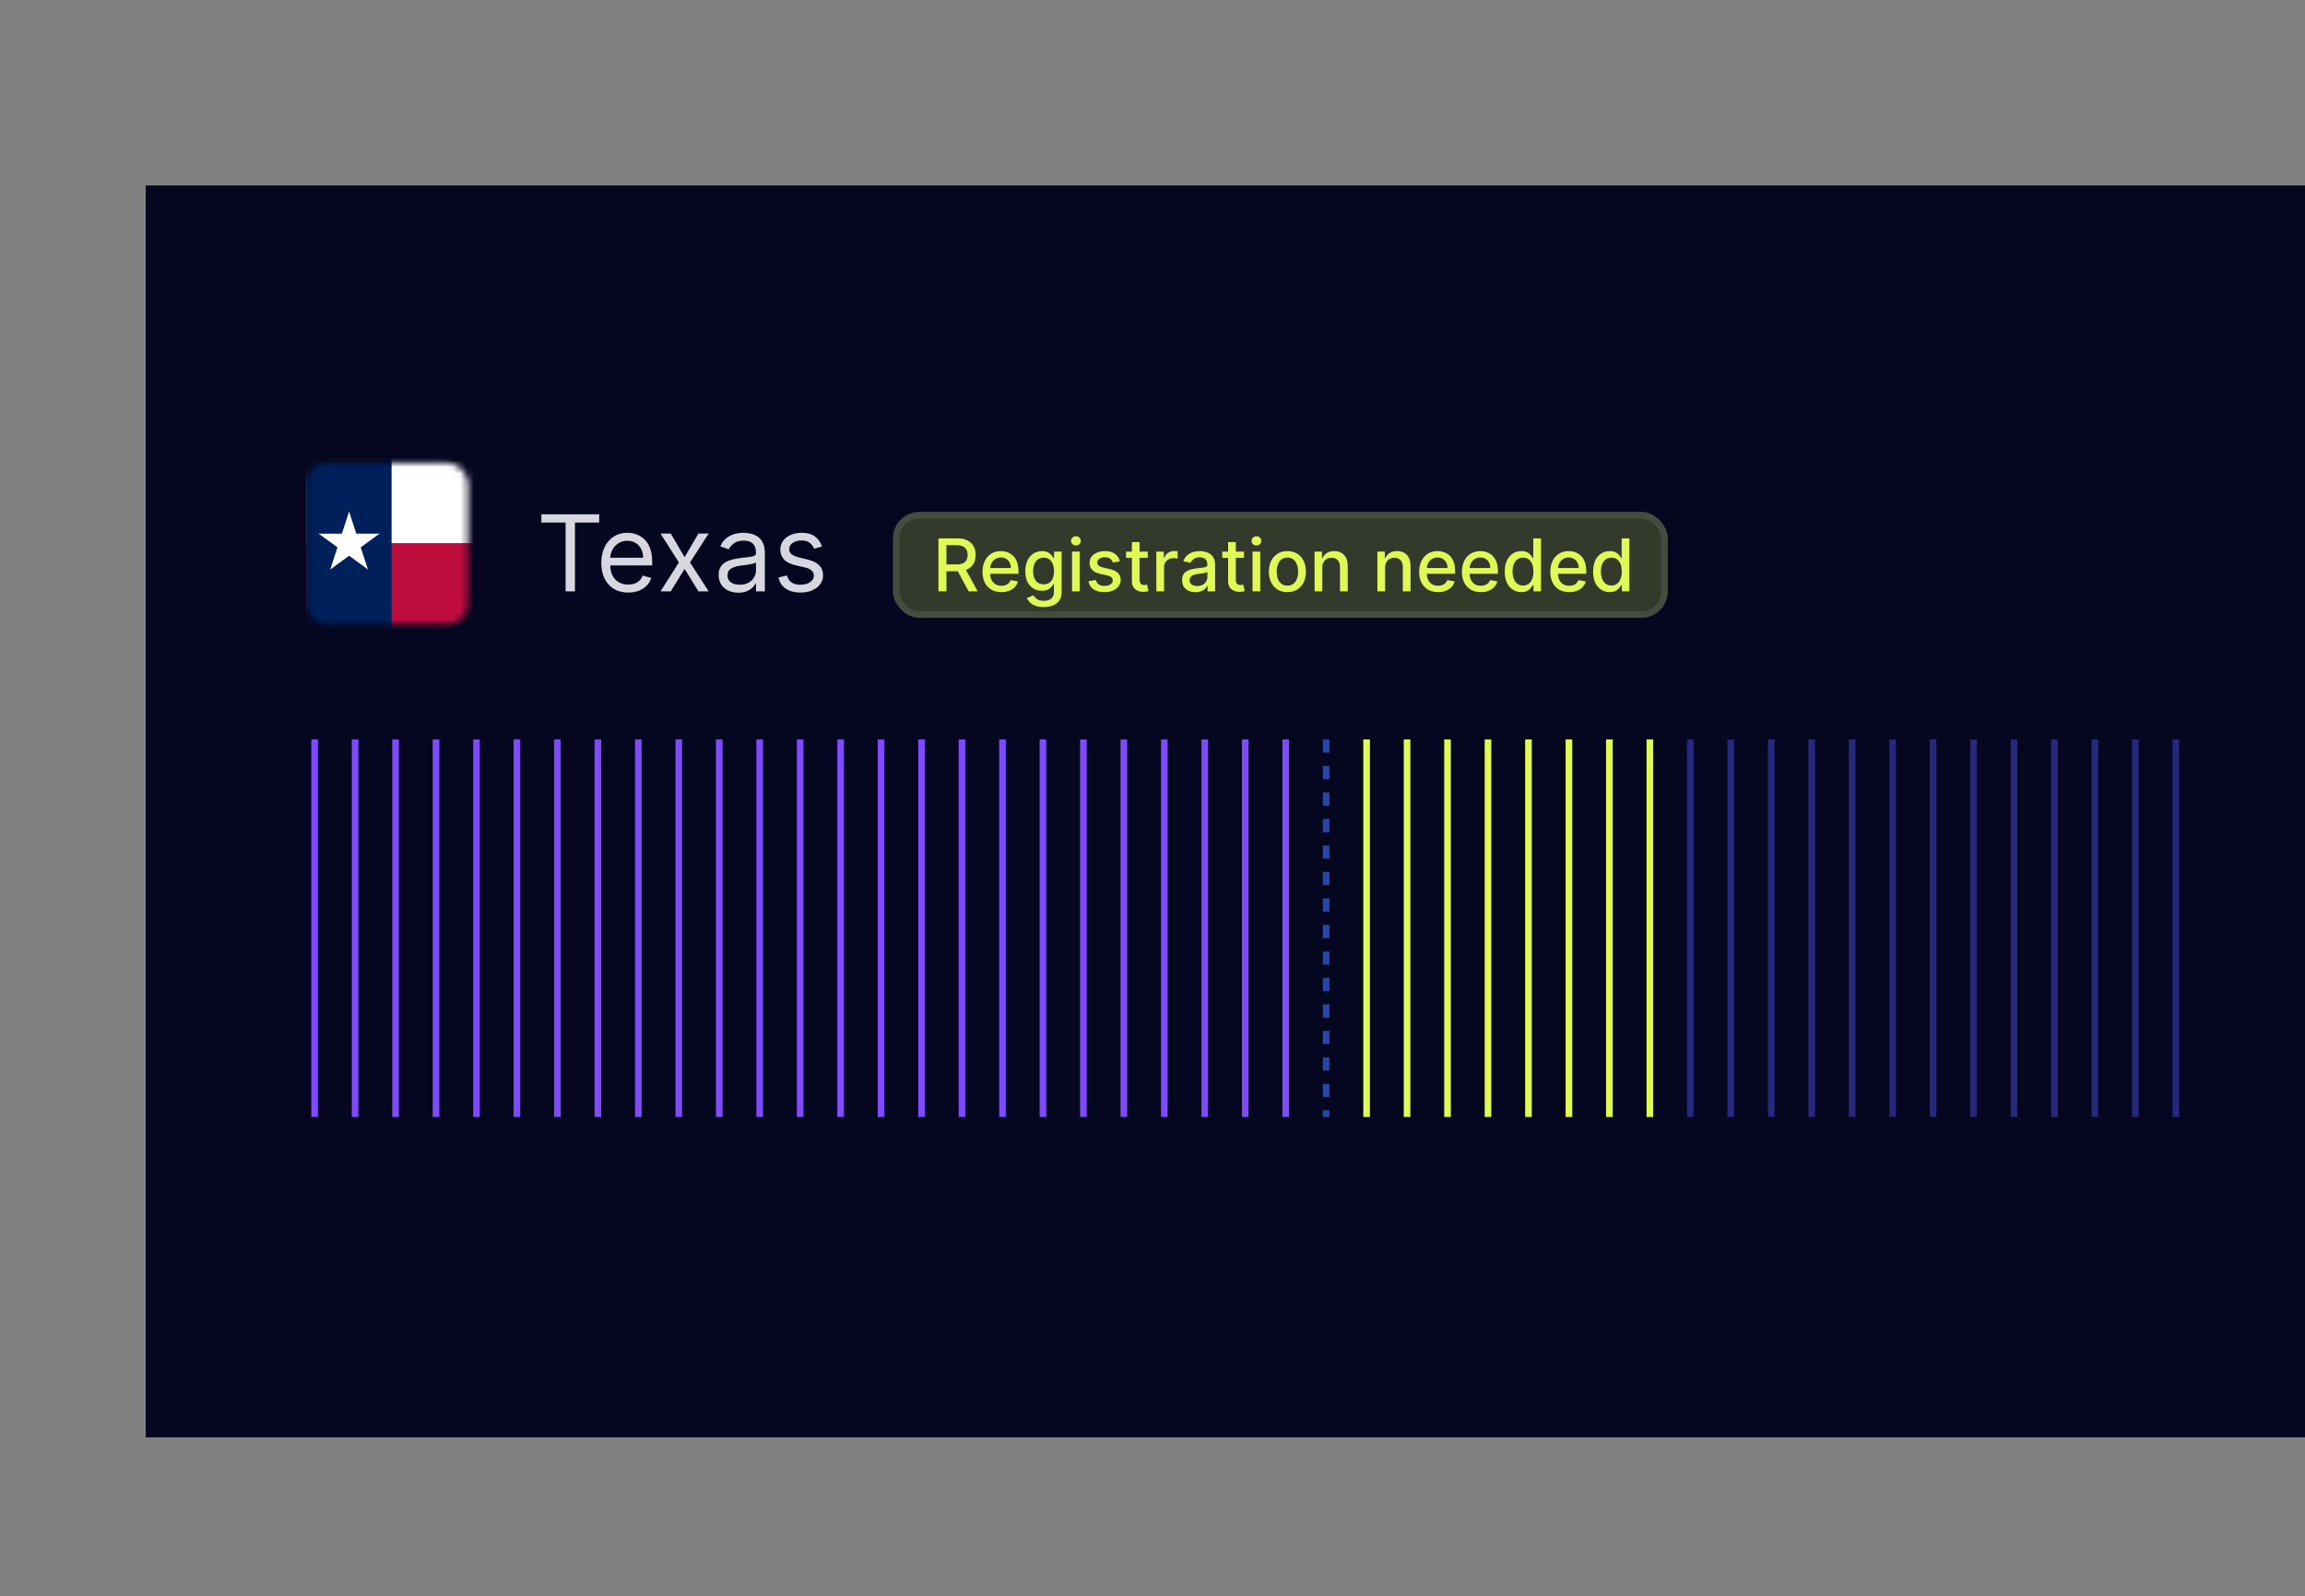 <svg width="348" height="241" viewBox="0 0 348 241" fill="none" xmlns="http://www.w3.org/2000/svg">
<rect x="0" y="0" width="348" height="241" fill="#808080" stroke="none"/>
<rect width="331" height="189" transform="translate(22 28)" fill="#050620"/>
<g clip-path="url(#clip0_4479_15556)">
<mask id="mask0_4479_15556" style="mask-type:alpha" maskUnits="userSpaceOnUse" x="46" y="69" width="25" height="26">
<rect x="46.261" y="69.899" width="24.381" height="24.381" rx="3.048" fill="#D9D9D9"/>
</mask>
<g mask="url(#mask0_4479_15556)">
<path d="M46.261 69.232H84.927L84.927 94.946H46.261L46.261 69.232Z" fill="white"/>
<path d="M46.261 81.994H84.927L84.927 94.946H46.261L46.261 81.994Z" fill="#BF0D3E"/>
<path d="M46.261 69.232H59.118L59.118 94.946H46.261L46.261 69.232Z" fill="#00205B"/>
<path d="M52.705 77.227L51.212 81.824L53.51 82.57" fill="white"/>
<path d="M52.705 77.227L54.199 81.824L51.901 82.57" fill="white"/>
<path d="M57.302 80.567H52.469V82.984" fill="white"/>
<path d="M57.302 80.567L53.392 83.408L51.971 81.453" fill="white"/>
<path d="M55.546 85.971L54.053 81.374L51.754 82.121" fill="white"/>
<path d="M55.546 85.971L51.636 83.13L53.056 81.175" fill="white"/>
<path d="M49.864 85.971L53.775 83.129L52.354 81.174" fill="white"/>
<path d="M49.864 85.971L51.358 81.374L53.656 82.121" fill="white"/>
<path d="M48.109 80.567L52.019 83.408L53.439 81.453" fill="white"/>
<path d="M48.109 80.567H52.942V82.984" fill="white"/>
</g>
</g>
<path d="M81.735 78.893L81.735 77.643L90.462 77.643L90.462 78.893L86.803 78.893L86.803 89.279L85.394 89.279L85.394 78.893L81.735 78.893ZM94.849 89.461C94.008 89.461 93.282 89.275 92.672 88.904C92.066 88.529 91.599 88.007 91.269 87.336C90.943 86.662 90.78 85.878 90.78 84.984C90.78 84.09 90.943 83.302 91.269 82.62C91.599 81.935 92.057 81.4 92.644 81.018C93.235 80.632 93.924 80.438 94.712 80.438C95.167 80.438 95.616 80.514 96.059 80.666C96.502 80.817 96.905 81.063 97.269 81.404C97.633 81.741 97.922 82.188 98.138 82.745C98.354 83.302 98.462 83.988 98.462 84.802L98.462 85.37L91.735 85.37L91.735 84.211L97.099 84.211C97.099 83.719 97 83.279 96.803 82.893C96.61 82.507 96.333 82.202 95.974 81.978C95.618 81.755 95.197 81.643 94.712 81.643C94.178 81.643 93.716 81.775 93.326 82.041C92.939 82.302 92.642 82.643 92.434 83.063C92.225 83.484 92.121 83.935 92.121 84.416L92.121 85.188C92.121 85.847 92.235 86.406 92.462 86.865C92.693 87.319 93.013 87.666 93.422 87.904C93.832 88.139 94.307 88.257 94.849 88.257C95.201 88.257 95.519 88.207 95.803 88.109C96.091 88.007 96.339 87.855 96.547 87.654C96.756 87.45 96.917 87.196 97.03 86.893L98.326 87.257C98.189 87.696 97.96 88.082 97.638 88.416C97.316 88.745 96.919 89.003 96.445 89.188C95.972 89.37 95.439 89.461 94.849 89.461ZM101.268 80.552L103.358 84.12L105.449 80.552L106.995 80.552L104.177 84.916L106.995 89.279L105.449 89.279L103.358 85.893L101.268 89.279L99.722 89.279L102.495 84.916L99.722 80.552L101.268 80.552ZM111.476 89.484C110.923 89.484 110.421 89.38 109.971 89.171C109.52 88.959 109.162 88.654 108.897 88.257C108.632 87.855 108.499 87.37 108.499 86.802C108.499 86.302 108.598 85.897 108.795 85.586C108.992 85.272 109.255 85.025 109.584 84.847C109.914 84.669 110.277 84.537 110.675 84.45C111.077 84.359 111.48 84.287 111.885 84.234C112.416 84.166 112.846 84.115 113.175 84.08C113.509 84.043 113.751 83.98 113.902 83.893C114.058 83.806 114.135 83.654 114.135 83.438L114.135 83.393C114.135 82.832 113.982 82.397 113.675 82.086C113.372 81.775 112.912 81.62 112.295 81.62C111.654 81.62 111.152 81.76 110.789 82.041C110.425 82.321 110.17 82.62 110.022 82.938L108.749 82.484C108.976 81.954 109.279 81.541 109.658 81.245C110.041 80.946 110.457 80.738 110.908 80.62C111.363 80.499 111.81 80.438 112.249 80.438C112.529 80.438 112.851 80.472 113.215 80.541C113.582 80.605 113.937 80.74 114.277 80.944C114.622 81.149 114.908 81.457 115.135 81.87C115.363 82.283 115.476 82.836 115.476 83.529L115.476 89.279L114.135 89.279L114.135 88.097L114.067 88.097C113.976 88.287 113.825 88.49 113.613 88.705C113.401 88.921 113.118 89.105 112.766 89.257C112.414 89.408 111.984 89.484 111.476 89.484ZM111.681 88.279C112.211 88.279 112.658 88.175 113.022 87.967C113.389 87.758 113.666 87.49 113.851 87.16C114.041 86.83 114.135 86.484 114.135 86.12L114.135 84.893C114.079 84.961 113.954 85.024 113.76 85.08C113.571 85.133 113.351 85.181 113.101 85.222C112.855 85.26 112.615 85.294 112.38 85.325C112.149 85.351 111.961 85.374 111.817 85.393C111.469 85.438 111.143 85.512 110.84 85.615C110.541 85.713 110.298 85.863 110.113 86.063C109.931 86.26 109.84 86.529 109.84 86.87C109.84 87.336 110.012 87.688 110.357 87.927C110.706 88.162 111.147 88.279 111.681 88.279ZM124.106 82.507L122.901 82.847C122.825 82.647 122.714 82.452 122.566 82.262C122.422 82.069 122.225 81.91 121.975 81.785C121.725 81.66 121.405 81.597 121.015 81.597C120.481 81.597 120.036 81.721 119.679 81.967C119.327 82.209 119.151 82.518 119.151 82.893C119.151 83.226 119.272 83.49 119.515 83.683C119.757 83.876 120.136 84.037 120.651 84.166L121.947 84.484C122.727 84.673 123.308 84.963 123.691 85.353C124.073 85.74 124.265 86.238 124.265 86.847C124.265 87.347 124.121 87.794 123.833 88.188C123.549 88.582 123.151 88.893 122.64 89.12C122.128 89.347 121.534 89.461 120.856 89.461C119.965 89.461 119.229 89.268 118.645 88.882C118.062 88.495 117.693 87.931 117.537 87.188L118.81 86.87C118.931 87.34 119.161 87.692 119.498 87.927C119.839 88.162 120.284 88.279 120.833 88.279C121.458 88.279 121.954 88.147 122.322 87.882C122.693 87.613 122.878 87.291 122.878 86.916C122.878 86.613 122.772 86.359 122.56 86.154C122.348 85.946 122.022 85.791 121.583 85.688L120.128 85.347C119.329 85.158 118.742 84.865 118.367 84.467C117.996 84.065 117.81 83.563 117.81 82.961C117.81 82.469 117.948 82.033 118.225 81.654C118.505 81.275 118.886 80.978 119.367 80.762C119.852 80.546 120.401 80.438 121.015 80.438C121.878 80.438 122.556 80.628 123.049 81.007C123.545 81.385 123.897 81.885 124.106 82.507Z" fill="#D7D7DF"/>
<rect x="134.804" y="77.279" width="117" height="16" rx="4" fill="#DFF957" fill-opacity="0.21"/>
<rect x="135.304" y="77.779" width="116" height="15" rx="3.5" stroke="white" stroke-opacity="0.09"/>
<path d="M141.683 89.279V81.279H144.535C145.154 81.279 145.669 81.386 146.078 81.6C146.489 81.813 146.796 82.109 147 82.486C147.203 82.861 147.304 83.295 147.304 83.787C147.304 84.277 147.201 84.708 146.996 85.08C146.792 85.45 146.485 85.738 146.074 85.943C145.665 86.149 145.151 86.252 144.531 86.252H142.371V85.213H144.421C144.812 85.213 145.13 85.157 145.375 85.045C145.622 84.933 145.803 84.77 145.917 84.557C146.032 84.343 146.089 84.087 146.089 83.787C146.089 83.485 146.031 83.223 145.914 83.002C145.799 82.781 145.618 82.611 145.371 82.494C145.126 82.374 144.804 82.314 144.406 82.314H142.89V89.279H141.683ZM145.632 85.67L147.609 89.279H146.234L144.296 85.67H145.632ZM151.19 89.4C150.599 89.4 150.09 89.274 149.663 89.022C149.238 88.766 148.91 88.408 148.678 87.947C148.449 87.484 148.334 86.941 148.334 86.318C148.334 85.704 148.449 85.162 148.678 84.693C148.91 84.225 149.233 83.859 149.647 83.596C150.064 83.333 150.551 83.201 151.108 83.201C151.446 83.201 151.775 83.257 152.092 83.369C152.41 83.481 152.695 83.657 152.948 83.897C153.2 84.136 153.4 84.447 153.545 84.83C153.691 85.21 153.764 85.672 153.764 86.217V86.631H148.995V85.756H152.62C152.62 85.449 152.557 85.176 152.432 84.939C152.307 84.7 152.131 84.511 151.905 84.373C151.681 84.235 151.418 84.166 151.116 84.166C150.788 84.166 150.501 84.247 150.256 84.408C150.014 84.567 149.827 84.775 149.694 85.033C149.564 85.288 149.499 85.566 149.499 85.865V86.549C149.499 86.95 149.569 87.291 149.709 87.572C149.853 87.853 150.052 88.068 150.307 88.217C150.562 88.363 150.861 88.436 151.202 88.436C151.423 88.436 151.625 88.404 151.807 88.342C151.989 88.277 152.147 88.18 152.28 88.053C152.413 87.925 152.514 87.768 152.584 87.58L153.69 87.779C153.601 88.105 153.443 88.39 153.213 88.635C152.987 88.877 152.702 89.066 152.358 89.201C152.017 89.334 151.627 89.4 151.19 89.4ZM157.576 91.654C157.099 91.654 156.689 91.592 156.345 91.467C156.004 91.342 155.725 91.176 155.509 90.971C155.293 90.765 155.132 90.54 155.025 90.295L156.029 89.881C156.099 89.995 156.193 90.117 156.31 90.244C156.43 90.374 156.591 90.485 156.794 90.576C157 90.667 157.264 90.713 157.587 90.713C158.03 90.713 158.396 90.605 158.685 90.389C158.974 90.175 159.119 89.834 159.119 89.365V88.186H159.044C158.974 88.313 158.873 88.455 158.74 88.611C158.61 88.768 158.43 88.903 158.201 89.018C157.972 89.132 157.673 89.189 157.306 89.189C156.832 89.189 156.405 89.079 156.025 88.857C155.647 88.633 155.348 88.304 155.126 87.869C154.908 87.432 154.798 86.894 154.798 86.256C154.798 85.618 154.906 85.071 155.123 84.615C155.341 84.159 155.641 83.811 156.021 83.568C156.401 83.324 156.832 83.201 157.314 83.201C157.686 83.201 157.987 83.264 158.216 83.389C158.445 83.511 158.624 83.654 158.751 83.818C158.882 83.982 158.982 84.127 159.052 84.252H159.138V83.279H160.283V89.412C160.283 89.928 160.163 90.351 159.923 90.682C159.684 91.012 159.36 91.257 158.951 91.416C158.544 91.575 158.086 91.654 157.576 91.654ZM157.564 88.221C157.9 88.221 158.184 88.143 158.416 87.986C158.65 87.828 158.827 87.601 158.947 87.307C159.069 87.01 159.13 86.654 159.13 86.24C159.13 85.837 159.07 85.481 158.951 85.174C158.831 84.867 158.655 84.627 158.423 84.455C158.192 84.281 157.905 84.193 157.564 84.193C157.212 84.193 156.919 84.284 156.685 84.467C156.451 84.647 156.274 84.891 156.154 85.201C156.037 85.511 155.978 85.857 155.978 86.24C155.978 86.633 156.038 86.978 156.158 87.275C156.278 87.572 156.455 87.804 156.689 87.971C156.926 88.137 157.218 88.221 157.564 88.221ZM161.849 89.279V83.279H163.017V89.279H161.849ZM162.439 82.353C162.236 82.353 162.061 82.286 161.916 82.15C161.772 82.012 161.701 81.848 161.701 81.658C161.701 81.466 161.772 81.301 161.916 81.166C162.061 81.028 162.236 80.959 162.439 80.959C162.642 80.959 162.815 81.028 162.958 81.166C163.104 81.301 163.177 81.466 163.177 81.658C163.177 81.848 163.104 82.012 162.958 82.15C162.815 82.286 162.642 82.353 162.439 82.353ZM169.084 84.744L168.026 84.932C167.982 84.796 167.911 84.667 167.815 84.545C167.721 84.422 167.594 84.322 167.432 84.244C167.271 84.166 167.069 84.127 166.827 84.127C166.496 84.127 166.22 84.201 165.999 84.35C165.777 84.495 165.667 84.684 165.667 84.916C165.667 85.117 165.741 85.278 165.889 85.4C166.038 85.523 166.277 85.623 166.608 85.701L167.561 85.92C168.113 86.047 168.525 86.244 168.795 86.51C169.066 86.775 169.202 87.12 169.202 87.545C169.202 87.904 169.097 88.225 168.889 88.506C168.683 88.784 168.396 89.003 168.026 89.162C167.659 89.321 167.233 89.4 166.749 89.4C166.077 89.4 165.528 89.257 165.104 88.971C164.68 88.682 164.419 88.272 164.323 87.74L165.452 87.568C165.522 87.863 165.667 88.085 165.885 88.236C166.104 88.385 166.389 88.459 166.741 88.459C167.124 88.459 167.43 88.38 167.659 88.221C167.888 88.059 168.002 87.863 168.002 87.631C168.002 87.443 167.932 87.286 167.792 87.158C167.653 87.031 167.441 86.934 167.155 86.869L166.139 86.647C165.579 86.519 165.165 86.316 164.897 86.037C164.631 85.758 164.499 85.406 164.499 84.978C164.499 84.624 164.597 84.314 164.795 84.049C164.993 83.783 165.267 83.576 165.616 83.428C165.965 83.277 166.364 83.201 166.815 83.201C167.463 83.201 167.974 83.342 168.346 83.623C168.719 83.902 168.965 84.275 169.084 84.744ZM173.287 83.279V84.217H170.009V83.279H173.287ZM170.888 81.842H172.056V87.518C172.056 87.744 172.09 87.915 172.158 88.029C172.225 88.141 172.313 88.218 172.419 88.26C172.529 88.299 172.647 88.318 172.775 88.318C172.869 88.318 172.951 88.312 173.021 88.299C173.091 88.286 173.146 88.275 173.185 88.268L173.396 89.232C173.328 89.258 173.232 89.284 173.107 89.311C172.982 89.339 172.826 89.355 172.638 89.357C172.331 89.363 172.044 89.308 171.779 89.193C171.513 89.079 171.298 88.902 171.134 88.662C170.97 88.422 170.888 88.122 170.888 87.76V81.842ZM174.579 89.279V83.279H175.708V84.232H175.77C175.879 83.909 176.072 83.656 176.348 83.471C176.627 83.283 176.942 83.189 177.293 83.189C177.366 83.189 177.452 83.192 177.551 83.197C177.653 83.203 177.732 83.209 177.79 83.217V84.334C177.743 84.321 177.659 84.307 177.54 84.291C177.42 84.273 177.3 84.264 177.18 84.264C176.904 84.264 176.658 84.322 176.442 84.439C176.228 84.554 176.059 84.714 175.934 84.92C175.809 85.123 175.747 85.355 175.747 85.615V89.279H174.579ZM180.493 89.412C180.112 89.412 179.769 89.342 179.461 89.201C179.154 89.058 178.911 88.851 178.731 88.58C178.554 88.309 178.465 87.977 178.465 87.584C178.465 87.245 178.53 86.967 178.661 86.748C178.791 86.529 178.967 86.356 179.188 86.228C179.409 86.101 179.657 86.005 179.93 85.939C180.204 85.874 180.482 85.825 180.766 85.791C181.125 85.749 181.417 85.716 181.641 85.689C181.865 85.661 182.028 85.615 182.129 85.553C182.231 85.49 182.282 85.389 182.282 85.248V85.221C182.282 84.88 182.185 84.615 181.993 84.428C181.803 84.24 181.519 84.147 181.141 84.147C180.748 84.147 180.438 84.234 180.211 84.408C179.987 84.58 179.833 84.772 179.747 84.982L178.649 84.732C178.779 84.368 178.969 84.074 179.219 83.85C179.472 83.623 179.762 83.459 180.09 83.357C180.418 83.253 180.764 83.201 181.125 83.201C181.365 83.201 181.619 83.23 181.887 83.287C182.158 83.342 182.411 83.443 182.645 83.592C182.882 83.74 183.076 83.953 183.227 84.228C183.378 84.502 183.454 84.857 183.454 85.295V89.279H182.313V88.459H182.266C182.191 88.61 182.077 88.758 181.926 88.904C181.775 89.05 181.581 89.171 181.344 89.268C181.107 89.364 180.823 89.412 180.493 89.412ZM180.747 88.475C181.069 88.475 181.346 88.411 181.575 88.283C181.806 88.156 181.982 87.989 182.102 87.783C182.224 87.575 182.286 87.352 182.286 87.115V86.342C182.244 86.383 182.163 86.422 182.043 86.459C181.926 86.493 181.792 86.523 181.641 86.549C181.49 86.572 181.343 86.594 181.2 86.615C181.056 86.633 180.937 86.649 180.84 86.662C180.614 86.691 180.407 86.739 180.219 86.807C180.034 86.874 179.886 86.972 179.774 87.1C179.665 87.225 179.61 87.391 179.61 87.6C179.61 87.889 179.717 88.107 179.93 88.256C180.144 88.402 180.416 88.475 180.747 88.475ZM187.81 83.279V84.217H184.533V83.279H187.81ZM185.412 81.842H186.58V87.518C186.58 87.744 186.613 87.915 186.681 88.029C186.749 88.141 186.836 88.218 186.943 88.26C187.052 88.299 187.171 88.318 187.298 88.318C187.392 88.318 187.474 88.312 187.544 88.299C187.615 88.286 187.669 88.275 187.708 88.268L187.919 89.232C187.852 89.258 187.755 89.284 187.63 89.311C187.505 89.339 187.349 89.355 187.162 89.357C186.854 89.363 186.568 89.308 186.302 89.193C186.037 89.079 185.822 88.902 185.658 88.662C185.494 88.422 185.412 88.122 185.412 87.76V81.842ZM189.102 89.279V83.279H190.27V89.279H189.102ZM189.692 82.353C189.489 82.353 189.314 82.286 189.168 82.15C189.025 82.012 188.954 81.848 188.954 81.658C188.954 81.466 189.025 81.301 189.168 81.166C189.314 81.028 189.489 80.959 189.692 80.959C189.895 80.959 190.068 81.028 190.211 81.166C190.357 81.301 190.43 81.466 190.43 81.658C190.43 81.848 190.357 82.012 190.211 82.15C190.068 82.286 189.895 82.353 189.692 82.353ZM194.369 89.4C193.806 89.4 193.315 89.272 192.896 89.014C192.477 88.756 192.151 88.395 191.919 87.932C191.688 87.468 191.572 86.926 191.572 86.307C191.572 85.684 191.688 85.14 191.919 84.674C192.151 84.208 192.477 83.846 192.896 83.588C193.315 83.33 193.806 83.201 194.369 83.201C194.931 83.201 195.422 83.33 195.841 83.588C196.261 83.846 196.586 84.208 196.818 84.674C197.05 85.14 197.166 85.684 197.166 86.307C197.166 86.926 197.05 87.468 196.818 87.932C196.586 88.395 196.261 88.756 195.841 89.014C195.422 89.272 194.931 89.4 194.369 89.4ZM194.373 88.42C194.737 88.42 195.039 88.324 195.279 88.131C195.518 87.938 195.695 87.682 195.81 87.361C195.927 87.041 195.986 86.688 195.986 86.303C195.986 85.92 195.927 85.568 195.81 85.248C195.695 84.925 195.518 84.666 195.279 84.471C195.039 84.275 194.737 84.178 194.373 84.178C194.005 84.178 193.701 84.275 193.458 84.471C193.219 84.666 193.041 84.925 192.923 85.248C192.809 85.568 192.751 85.92 192.751 86.303C192.751 86.688 192.809 87.041 192.923 87.361C193.041 87.682 193.219 87.938 193.458 88.131C193.701 88.324 194.005 88.42 194.373 88.42ZM199.637 85.717V89.279H198.469V83.279H199.59V84.256H199.665C199.803 83.938 200.019 83.683 200.313 83.49C200.61 83.297 200.984 83.201 201.434 83.201C201.843 83.201 202.201 83.287 202.508 83.459C202.816 83.628 203.054 83.881 203.223 84.217C203.392 84.553 203.477 84.968 203.477 85.463V89.279H202.309V85.603C202.309 85.169 202.196 84.829 201.969 84.584C201.743 84.337 201.431 84.213 201.036 84.213C200.765 84.213 200.524 84.272 200.313 84.389C200.105 84.506 199.939 84.678 199.817 84.904C199.697 85.128 199.637 85.399 199.637 85.717ZM209.123 85.717V89.279H207.955V83.279H209.076V84.256H209.15C209.288 83.938 209.504 83.683 209.798 83.49C210.095 83.297 210.469 83.201 210.919 83.201C211.328 83.201 211.686 83.287 211.994 83.459C212.301 83.628 212.539 83.881 212.708 84.217C212.878 84.553 212.962 84.968 212.962 85.463V89.279H211.794V85.603C211.794 85.169 211.681 84.829 211.455 84.584C211.228 84.337 210.917 84.213 210.521 84.213C210.25 84.213 210.009 84.272 209.798 84.389C209.59 84.506 209.425 84.678 209.302 84.904C209.182 85.128 209.123 85.399 209.123 85.717ZM217.115 89.4C216.524 89.4 216.014 89.274 215.587 89.022C215.163 88.766 214.835 88.408 214.603 87.947C214.374 87.484 214.259 86.941 214.259 86.318C214.259 85.704 214.374 85.162 214.603 84.693C214.835 84.225 215.158 83.859 215.572 83.596C215.988 83.333 216.475 83.201 217.033 83.201C217.371 83.201 217.699 83.257 218.017 83.369C218.335 83.481 218.62 83.657 218.873 83.897C219.125 84.136 219.324 84.447 219.47 84.83C219.616 85.21 219.689 85.672 219.689 86.217V86.631H214.919V85.756H218.544C218.544 85.449 218.482 85.176 218.357 84.939C218.232 84.7 218.056 84.511 217.83 84.373C217.606 84.235 217.343 84.166 217.041 84.166C216.712 84.166 216.426 84.247 216.181 84.408C215.939 84.567 215.751 84.775 215.619 85.033C215.488 85.288 215.423 85.566 215.423 85.865V86.549C215.423 86.95 215.494 87.291 215.634 87.572C215.778 87.853 215.977 88.068 216.232 88.217C216.487 88.363 216.785 88.436 217.126 88.436C217.348 88.436 217.55 88.404 217.732 88.342C217.914 88.277 218.072 88.18 218.205 88.053C218.337 87.925 218.439 87.768 218.509 87.58L219.615 87.779C219.526 88.105 219.367 88.39 219.138 88.635C218.912 88.877 218.626 89.066 218.283 89.201C217.942 89.334 217.552 89.4 217.115 89.4ZM223.571 89.4C222.98 89.4 222.471 89.274 222.043 89.022C221.619 88.766 221.291 88.408 221.059 87.947C220.83 87.484 220.715 86.941 220.715 86.318C220.715 85.704 220.83 85.162 221.059 84.693C221.291 84.225 221.614 83.859 222.028 83.596C222.444 83.333 222.931 83.201 223.489 83.201C223.827 83.201 224.155 83.257 224.473 83.369C224.791 83.481 225.076 83.657 225.329 83.897C225.581 84.136 225.78 84.447 225.926 84.83C226.072 85.21 226.145 85.672 226.145 86.217V86.631H221.375V85.756H225C225 85.449 224.938 85.176 224.813 84.939C224.688 84.7 224.512 84.511 224.286 84.373C224.062 84.235 223.799 84.166 223.497 84.166C223.168 84.166 222.882 84.247 222.637 84.408C222.395 84.567 222.208 84.775 222.075 85.033C221.944 85.288 221.879 85.566 221.879 85.865V86.549C221.879 86.95 221.95 87.291 222.09 87.572C222.234 87.853 222.433 88.068 222.688 88.217C222.943 88.363 223.241 88.436 223.583 88.436C223.804 88.436 224.006 88.404 224.188 88.342C224.37 88.277 224.528 88.18 224.661 88.053C224.793 87.925 224.895 87.768 224.965 87.58L226.071 87.779C225.982 88.105 225.823 88.39 225.594 88.635C225.368 88.877 225.083 89.066 224.739 89.201C224.398 89.334 224.008 89.4 223.571 89.4ZM229.687 89.397C229.203 89.397 228.77 89.273 228.39 89.025C228.013 88.775 227.716 88.42 227.5 87.959C227.286 87.495 227.179 86.939 227.179 86.291C227.179 85.643 227.287 85.088 227.503 84.627C227.722 84.166 228.022 83.813 228.402 83.568C228.782 83.324 229.213 83.201 229.695 83.201C230.067 83.201 230.367 83.264 230.593 83.389C230.822 83.511 231 83.654 231.125 83.818C231.252 83.982 231.351 84.127 231.421 84.252H231.492V81.279H232.66V89.279H231.519V88.346H231.421C231.351 88.473 231.25 88.619 231.117 88.783C230.986 88.947 230.807 89.091 230.578 89.213C230.348 89.335 230.052 89.397 229.687 89.397ZM229.945 88.4C230.281 88.4 230.565 88.312 230.796 88.135C231.031 87.955 231.208 87.706 231.328 87.389C231.45 87.071 231.511 86.701 231.511 86.279C231.511 85.863 231.451 85.498 231.332 85.186C231.212 84.873 231.036 84.63 230.804 84.455C230.572 84.281 230.286 84.193 229.945 84.193C229.593 84.193 229.3 84.284 229.066 84.467C228.832 84.649 228.654 84.898 228.535 85.213C228.417 85.528 228.359 85.883 228.359 86.279C228.359 86.68 228.419 87.041 228.539 87.361C228.658 87.682 228.835 87.936 229.07 88.123C229.307 88.308 229.598 88.4 229.945 88.4ZM236.913 89.4C236.321 89.4 235.812 89.274 235.385 89.022C234.961 88.766 234.633 88.408 234.401 87.947C234.172 87.484 234.057 86.941 234.057 86.318C234.057 85.704 234.172 85.162 234.401 84.693C234.633 84.225 234.956 83.859 235.37 83.596C235.786 83.333 236.273 83.201 236.831 83.201C237.169 83.201 237.497 83.257 237.815 83.369C238.133 83.481 238.418 83.657 238.67 83.897C238.923 84.136 239.122 84.447 239.268 84.83C239.414 85.21 239.487 85.672 239.487 86.217V86.631H234.717V85.756H238.342C238.342 85.449 238.28 85.176 238.155 84.939C238.03 84.7 237.854 84.511 237.627 84.373C237.403 84.235 237.14 84.166 236.838 84.166C236.51 84.166 236.224 84.247 235.979 84.408C235.737 84.567 235.549 84.775 235.417 85.033C235.286 85.288 235.221 85.566 235.221 85.865V86.549C235.221 86.95 235.292 87.291 235.432 87.572C235.575 87.853 235.775 88.068 236.03 88.217C236.285 88.363 236.583 88.436 236.924 88.436C237.146 88.436 237.347 88.404 237.53 88.342C237.712 88.277 237.87 88.18 238.002 88.053C238.135 87.925 238.237 87.768 238.307 87.58L239.413 87.779C239.324 88.105 239.165 88.39 238.936 88.635C238.709 88.877 238.424 89.066 238.081 89.201C237.739 89.334 237.35 89.4 236.913 89.4ZM243.029 89.397C242.544 89.397 242.112 89.273 241.732 89.025C241.354 88.775 241.057 88.42 240.841 87.959C240.628 87.495 240.521 86.939 240.521 86.291C240.521 85.643 240.629 85.088 240.845 84.627C241.064 84.166 241.363 83.813 241.744 83.568C242.124 83.324 242.555 83.201 243.037 83.201C243.409 83.201 243.708 83.264 243.935 83.389C244.164 83.511 244.341 83.654 244.466 83.818C244.594 83.982 244.693 84.127 244.763 84.252H244.833V81.279H246.001V89.279H244.861V88.346H244.763C244.693 88.473 244.591 88.619 244.458 88.783C244.328 88.947 244.149 89.091 243.919 89.213C243.69 89.335 243.393 89.397 243.029 89.397ZM243.287 88.4C243.623 88.4 243.906 88.312 244.138 88.135C244.373 87.955 244.55 87.706 244.669 87.389C244.792 87.071 244.853 86.701 244.853 86.279C244.853 85.863 244.793 85.498 244.673 85.186C244.554 84.873 244.378 84.63 244.146 84.455C243.914 84.281 243.628 84.193 243.287 84.193C242.935 84.193 242.642 84.284 242.408 84.467C242.173 84.649 241.996 84.898 241.876 85.213C241.759 85.528 241.701 85.883 241.701 86.279C241.701 86.68 241.761 87.041 241.88 87.361C242 87.682 242.177 87.936 242.412 88.123C242.649 88.308 242.94 88.4 243.287 88.4Z" fill="#DFF957"/>
<line x1="47.5" y1="111.638" x2="47.5" y2="168.638" stroke="#7F4AFB"/>
<line x1="53.609" y1="111.638" x2="53.609" y2="168.638" stroke="#7F4AFB"/>
<line x1="59.717" y1="111.638" x2="59.717" y2="168.638" stroke="#7F4AFB"/>
<line x1="65.826" y1="111.638" x2="65.826" y2="168.638" stroke="#7F4AFB"/>
<line x1="71.935" y1="111.638" x2="71.935" y2="168.638" stroke="#7F4AFB"/>
<line x1="78.043" y1="111.638" x2="78.043" y2="168.638" stroke="#7F4AFB"/>
<line x1="84.152" y1="111.638" x2="84.152" y2="168.638" stroke="#7F4AFB"/>
<line x1="90.261" y1="111.638" x2="90.261" y2="168.638" stroke="#7F4AFB"/>
<line x1="96.37" y1="111.638" x2="96.37" y2="168.638" stroke="#7F4AFB"/>
<line x1="102.478" y1="111.638" x2="102.478" y2="168.638" stroke="#7F4AFB"/>
<line x1="108.587" y1="111.638" x2="108.587" y2="168.638" stroke="#7F4AFB"/>
<line x1="114.696" y1="111.638" x2="114.696" y2="168.638" stroke="#7F4AFB"/>
<line x1="120.804" y1="111.638" x2="120.804" y2="168.638" stroke="#7F4AFB"/>
<line x1="126.913" y1="111.638" x2="126.913" y2="168.638" stroke="#7F4AFB"/>
<line x1="133.022" y1="111.638" x2="133.022" y2="168.638" stroke="#7F4AFB"/>
<line x1="139.13" y1="111.638" x2="139.13" y2="168.638" stroke="#7F4AFB"/>
<line x1="145.239" y1="111.638" x2="145.239" y2="168.638" stroke="#7F4AFB"/>
<line x1="151.348" y1="111.638" x2="151.348" y2="168.638" stroke="#7F4AFB"/>
<line x1="157.457" y1="111.638" x2="157.457" y2="168.638" stroke="#7F4AFB"/>
<line x1="163.565" y1="111.638" x2="163.565" y2="168.638" stroke="#7F4AFB"/>
<line x1="169.674" y1="111.638" x2="169.674" y2="168.638" stroke="#7F4AFB"/>
<line x1="175.783" y1="111.638" x2="175.783" y2="168.638" stroke="#7F4AFB"/>
<line x1="181.891" y1="111.638" x2="181.891" y2="168.638" stroke="#7F4AFB"/>
<line x1="188" y1="111.638" x2="188" y2="168.638" stroke="#7F4AFB"/>
<line x1="194.109" y1="111.638" x2="194.109" y2="168.638" stroke="#7F4AFB"/>
<line x1="200.217" y1="111.638" x2="200.217" y2="168.638" stroke="#2647AA" stroke-dasharray="2 2"/>
<line x1="206.326" y1="111.638" x2="206.326" y2="168.638" stroke="#DFF957"/>
<line x1="212.435" y1="111.638" x2="212.435" y2="168.638" stroke="#DFF957"/>
<line x1="218.543" y1="111.638" x2="218.543" y2="168.638" stroke="#DFF957"/>
<line x1="224.652" y1="111.638" x2="224.652" y2="168.638" stroke="#DFF957"/>
<line x1="230.761" y1="111.638" x2="230.761" y2="168.638" stroke="#DFF957"/>
<line x1="236.87" y1="111.638" x2="236.87" y2="168.638" stroke="#DFF957"/>
<line x1="242.978" y1="111.638" x2="242.978" y2="168.638" stroke="#DFF957"/>
<line x1="249.087" y1="111.638" x2="249.087" y2="168.638" stroke="#DFF957"/>
<line x1="255.195" y1="111.638" x2="255.195" y2="168.638" stroke="#25287D"/>
<line x1="261.304" y1="111.638" x2="261.304" y2="168.638" stroke="#25287D"/>
<line x1="267.413" y1="111.638" x2="267.413" y2="168.638" stroke="#25287D"/>
<line x1="273.521" y1="111.638" x2="273.521" y2="168.638" stroke="#25287D"/>
<line x1="279.63" y1="111.638" x2="279.63" y2="168.638" stroke="#25287D"/>
<line x1="285.739" y1="111.638" x2="285.739" y2="168.638" stroke="#25287D"/>
<line x1="291.848" y1="111.638" x2="291.848" y2="168.638" stroke="#25287D"/>
<line x1="297.957" y1="111.638" x2="297.957" y2="168.638" stroke="#25287D"/>
<line x1="304.065" y1="111.638" x2="304.065" y2="168.638" stroke="#25287D"/>
<line x1="310.174" y1="111.638" x2="310.174" y2="168.638" stroke="#25287D"/>
<line x1="316.282" y1="111.638" x2="316.282" y2="168.638" stroke="#25287D"/>
<line x1="322.391" y1="111.638" x2="322.391" y2="168.638" stroke="#25287D"/>
<line x1="328.5" y1="111.638" x2="328.5" y2="168.638" stroke="#25287D"/>
<defs>
<clipPath id="clip0_4479_15556">
<rect width="48.761" height="48.761" fill="white" transform="translate(34.071 57.709)"/>
</clipPath>
</defs>
</svg>

